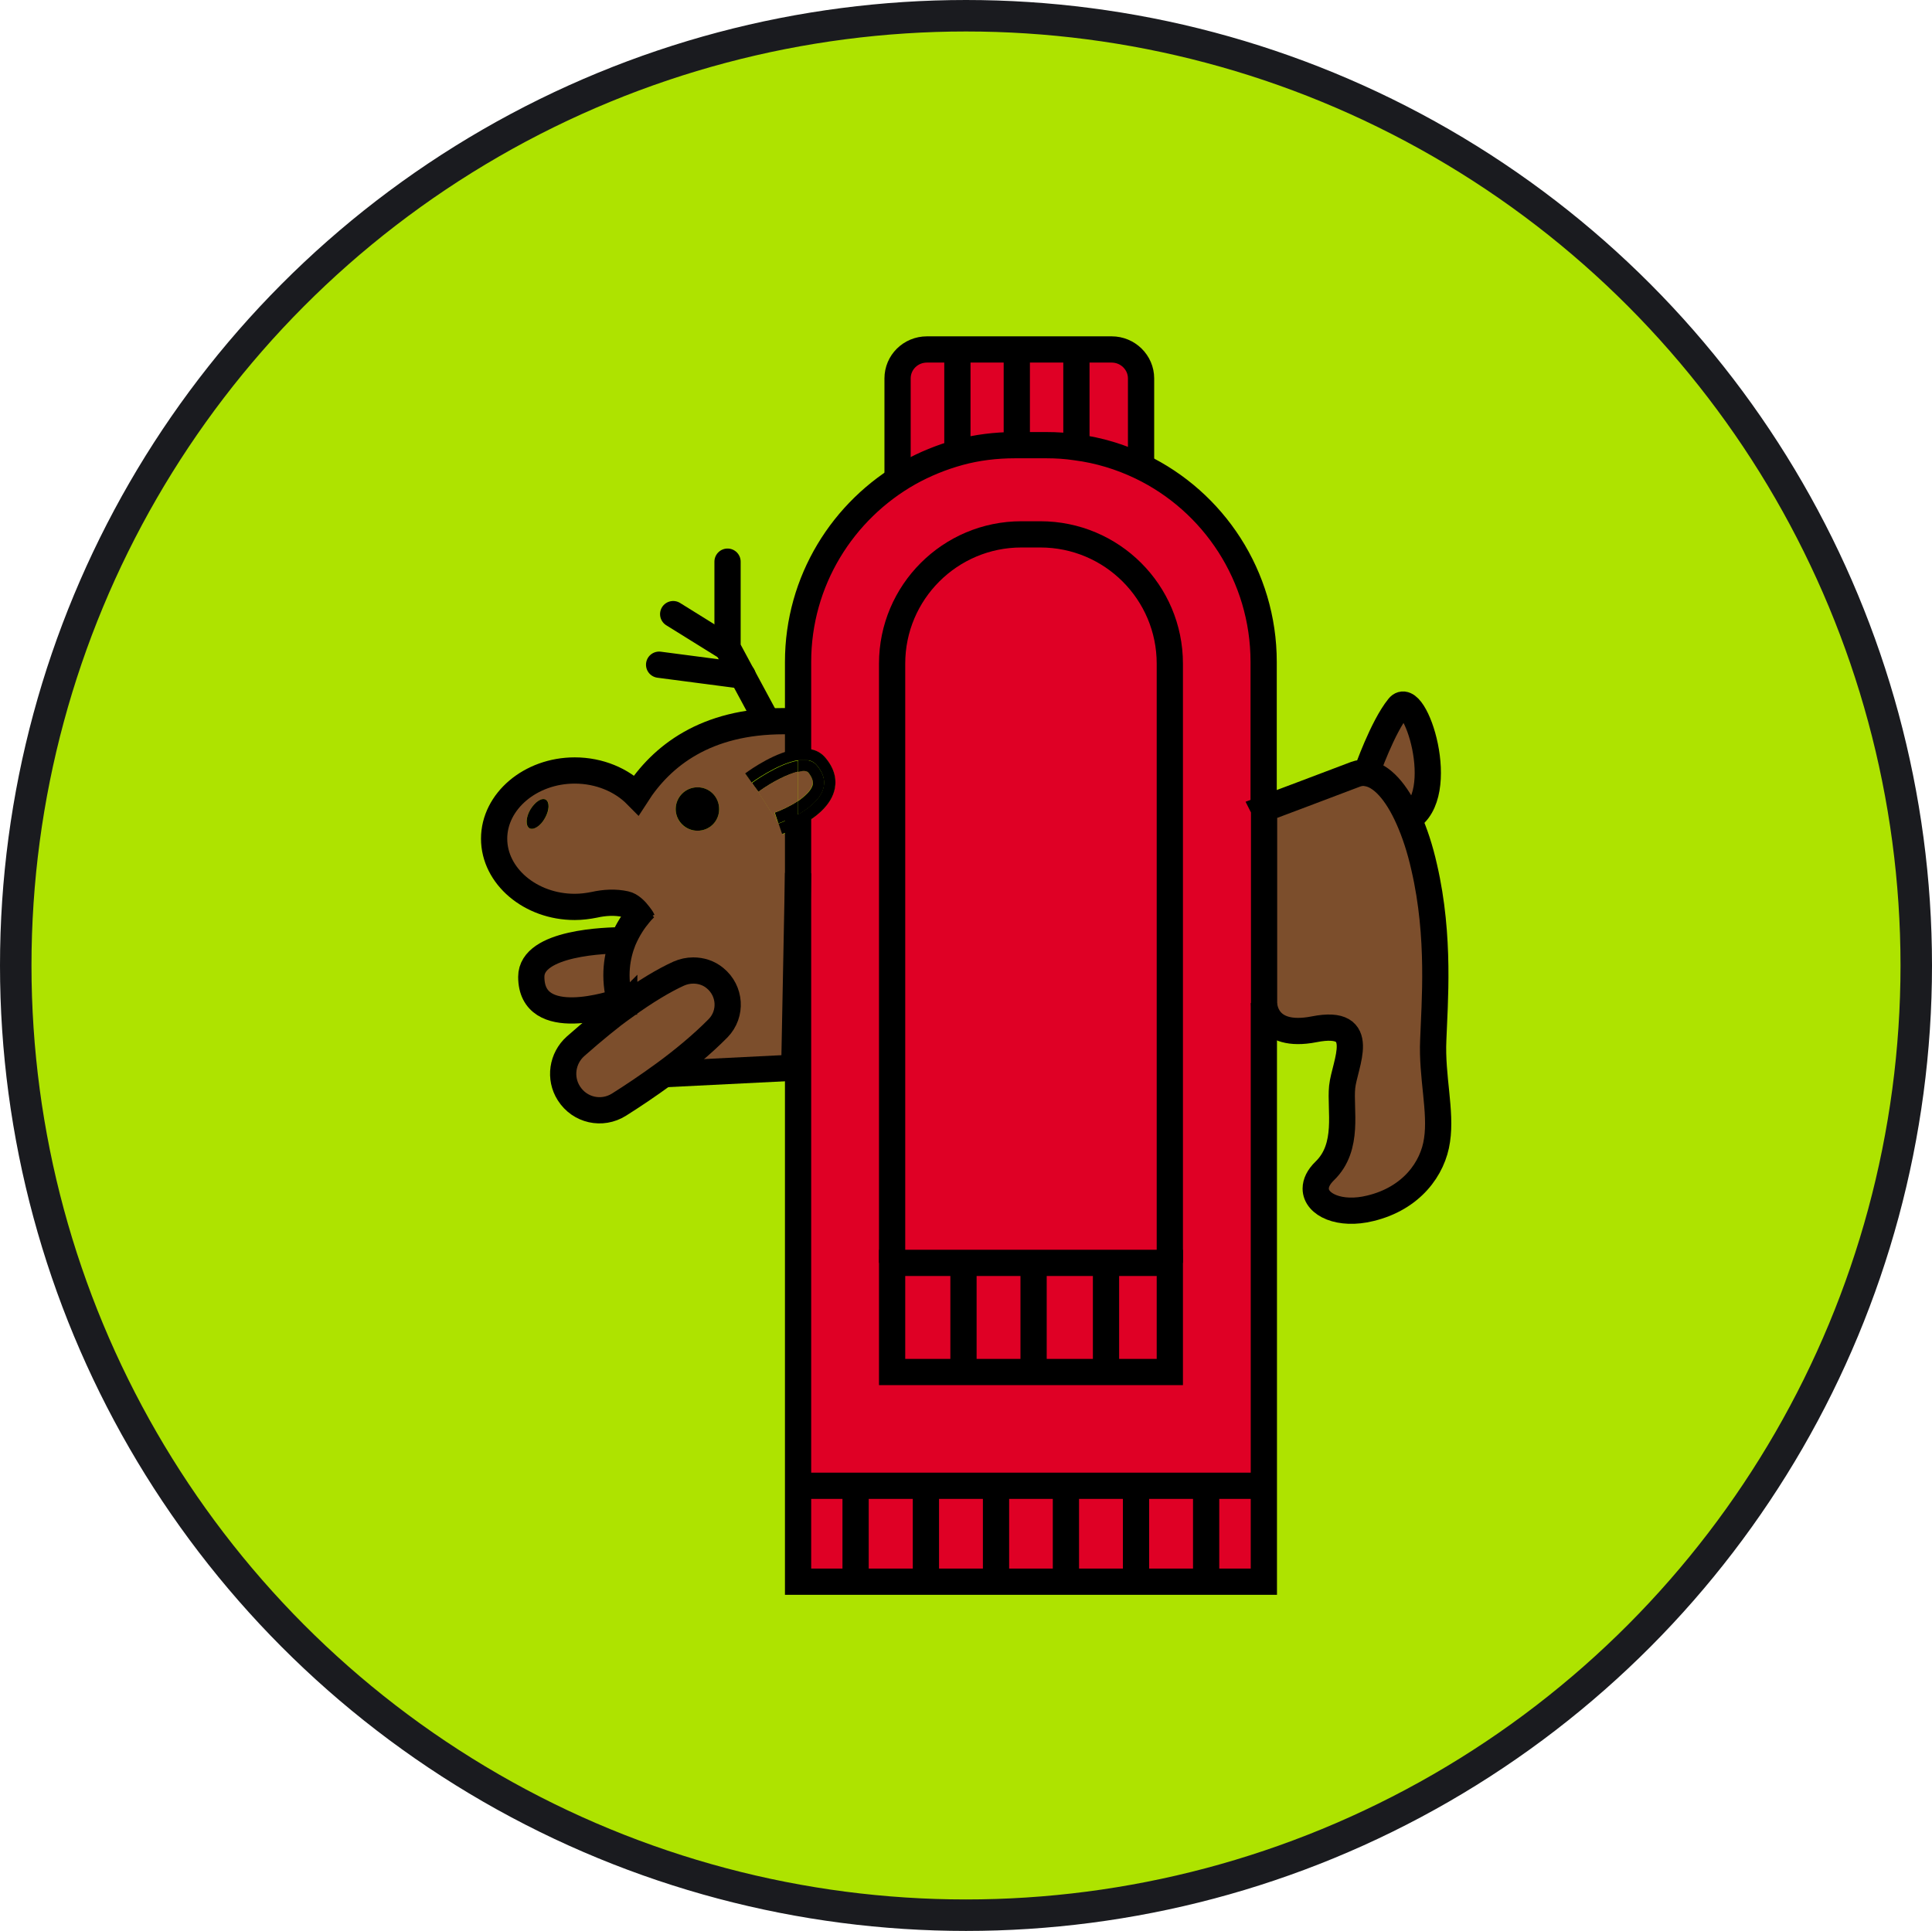 <svg viewBox="0 0 92.04 92" xmlns="http://www.w3.org/2000/svg" id="Layer_1"><defs><style>.cls-1,.cls-2{fill:#aee300;}.cls-2{stroke:#1a1b1f;stroke-width:1.5px;}.cls-2,.cls-3{stroke-miterlimit:10;}.cls-4{fill:#df0025;}.cls-5{fill:#7c4e2c;}.cls-6{stroke-linecap:round;stroke-linejoin:round;}.cls-6,.cls-3{fill:none;stroke:#000;stroke-width:1.25px;}</style></defs><ellipse ry="45.25" rx="45.27" cy="46" cx="46.02" class="cls-2"></ellipse><path d="M38.02,36.77c-.48.11-1.22.47-1.89.96l-.16-.21-.03-.04-.08-.11-.03-.05v-.02s1.23-.91,2.19-1.06v.55Z"></path><path d="M54.36,22.24c-.97-.46-2-.78-3.09-.92v-.1s.01-4.57.01-4.57h1.69c.77,0,1.4.62,1.4,1.38v4.21Z" class="cls-4"></path><path d="M55.73,65.37V31.62c0-3.4-2.76-6.16-6.17-6.16h-.9c-3.4,0-6.16,2.76-6.16,6.16v33.75h13.24ZM39.33,36.12c-.33-.4-.81-.49-1.31-.43v-4.14c0-3.86,2.13-7.23,5.28-9.01.75-.42,1.56-.75,2.4-.98s1.74-.34,2.65-.34h1.51c.47,0,.94.03,1.4.1,1.09.14,2.13.46,3.09.92,3.46,1.66,5.85,5.21,5.85,9.31v39.24h-22.19v-31.38c.64-.33,1.49-.9,1.72-1.71.11-.38.12-.96-.41-1.59Z" class="cls-4"></path><path d="M26,38.1c-.19-.11-.52.11-.74.48-.21.36-.24.76-.04.88.19.11.53-.11.74-.48.23-.38.24-.76.04-.88ZM33.23,37.51c-.58,0-1.04.46-1.04,1.04s.46,1.03,1.04,1.03,1.03-.46,1.03-1.03-.46-1.04-1.03-1.04ZM38.02,41.6l-.18,9.27-6.19.3h0c.89-.67,1.81-1.42,2.57-2.19.67-.69.59-1.79-.15-2.39-.3-.25-.67-.36-1.03-.36-.24,0-.47.05-.7.15-.7.32-1.56.83-2.61,1.59l-.18-.26c-.32-1.17-.15-2.16.15-2.91.23-.54.52-.96.74-1.22-.15-.2-.39-.44-.63-.49-.49-.11-1-.08-1.49.03-.3.06-.61.1-.93.1-2.11,0-3.84-1.47-3.84-3.25s1.73-3.25,3.84-3.25c1.18,0,2.24.46,2.94,1.17,1.2-1.87,3.3-3.52,7.01-3.52h.7v1.33c-1.04.13-2.21.94-2.52,1.17l.33.45.03.05.08.11.03.04,1.11,1.73h.01l.17.5c.08-.03.39-.14.76-.33v2.19Z" class="cls-5"></path><path d="M67.1,39.02c-.59-1.34-1.31-2.09-1.99-2.19v-.03s.75-2.16,1.52-3.11c.76-.97,2.44,4.19.46,5.33Z" class="cls-5"></path><path d="M65.11,36.83c.68.1,1.4.85,1.99,2.19.28.63.54,1.4.74,2.3.77,3.33.49,6.48.43,8.22-.08,1.74.39,3.4.18,4.77-.19,1.36-1.22,2.78-3.18,3.25-1.45.36-2.6-.17-2.6-.94,0-.26.13-.55.43-.84,1.19-1.15.72-2.91.83-4,.11-1.08,1.31-3.27-1.33-2.75-2.39.47-2.39-1.23-2.39-1.23v-9.25s3.25-1.22,4.37-1.65c.17-.06.35-.09.54-.05Z" class="cls-5"></path><path d="M36.9,38.72c.28-.1.73-.3,1.12-.56v.63c-.46.27-.88.42-.93.44h-.01l-.17-.52Z"></path><path d="M35.97,37.51l-.03-.04.03.04Z" class="cls-5"></path><path d="M38.02,36.22c-.96.15-2.2,1.06-2.2,1.06v.02s-.32-.45-.32-.45c.31-.23,1.48-1.04,2.52-1.17v.54Z"></path><path d="M35.86,37.36l-.03-.05.03.05Z"></path><path d="M37.08,39.24l-1.11-1.73.16.21c.67-.48,1.41-.85,1.89-.96v1.4c-.39.26-.84.46-1.12.56l.17.52Z" class="cls-5"></path><polygon points="45.9 60.42 42.5 60.42 42.5 60.17 55.73 60.17 55.73 60.42 52.69 60.42 49.24 60.42 45.9 60.42" class="cls-1"></polygon><rect height="4.57" width="3.34" y="70.79" x="54.12" class="cls-4"></rect><path d="M51.28,16.64v4.67c-.46-.06-.93-.1-1.41-.1h-1.43v-4.57h2.83Z" class="cls-4"></path><rect height="4.57" width="2.75" y="70.79" x="57.46" class="cls-4"></rect><polygon points="49.24 65.37 45.9 65.37 45.9 65.05 45.9 60.48 45.9 60.42 49.24 60.42 49.24 60.48 49.24 65.05 49.24 65.37" class="cls-4"></polygon><path d="M38.02,38.8v.61c-.38.19-.69.3-.76.33l-.17-.5c.05-.02.47-.17.93-.44Z"></path><rect height="4.57" width="3.35" y="70.79" x="40.76" class="cls-4"></rect><path d="M49.56,25.46c3.41,0,6.17,2.76,6.17,6.16v28.55h-13.24v-28.55c0-3.4,2.76-6.16,6.16-6.16h.9Z" class="cls-4"></path><path d="M38.91,36.46c-.2-.25-.53-.3-.89-.24v-.54c.5-.06.98.03,1.31.43.53.63.52,1.21.41,1.59-.23.81-1.07,1.37-1.72,1.71v-.61c.82-.47,1.76-1.3.89-2.34Z"></path><path d="M45.61,21.22v-4.57h2.83v4.57h-.09c-.91,0-1.8.12-2.65.34l-.1-.34Z" class="cls-4"></path><path d="M42.77,22.54v-4.51c0-.76.62-1.38,1.4-1.38h1.45v4.57l.1.34c-.85.23-1.65.56-2.4.98h-.54Z" class="cls-4"></path><polygon points="55.73 60.42 55.73 65.37 52.69 65.37 52.69 65.05 52.69 60.48 52.69 60.42 55.73 60.42" class="cls-4"></polygon><rect height="4.57" width="2.74" y="70.79" x="38.02" class="cls-4"></rect><polygon points="52.69 65.37 49.24 65.37 49.24 65.05 49.24 60.48 49.24 60.42 52.69 60.42 52.69 60.48 52.69 65.05 52.69 65.37" class="cls-4"></polygon><path d="M38.02,38.17v-1.4c.24-.06.41-.05.48.03.25.3.24.49.2.61-.08.26-.35.53-.69.75Z" class="cls-5"></path><polygon points="45.9 65.37 42.5 65.37 42.5 60.42 45.9 60.42 45.9 60.48 45.9 65.05 45.9 65.37" class="cls-4"></polygon><rect height="4.57" width="3.34" y="70.79" x="50.78" class="cls-4"></rect><path d="M38.02,38.8v-.63c.33-.23.61-.49.69-.75.03-.12.04-.31-.2-.61-.08-.09-.25-.1-.48-.03v-.55c.36-.06.69-.01.89.24.87,1.04-.08,1.87-.89,2.34Z"></path><rect height="4.57" width="3.34" y="70.79" x="44.11" class="cls-4"></rect><rect height="4.57" width="3.34" y="70.79" x="47.45" class="cls-4"></rect><path d="M25.26,38.58c.23-.38.55-.59.74-.48.19.12.18.5-.04.88-.21.38-.55.59-.74.48-.19-.12-.17-.52.04-.88Z"></path><path d="M33.23,37.51c.57,0,1.03.46,1.03,1.04s-.46,1.03-1.03,1.03-1.04-.46-1.04-1.03.46-1.04,1.04-1.04Z"></path><path d="M34.06,46.59c.74.6.82,1.71.15,2.39-.75.77-1.67,1.52-2.57,2.18-.77.57-1.52,1.07-2.15,1.46-.82.52-1.88.28-2.39-.54-.46-.72-.32-1.67.32-2.24.85-.75,1.61-1.36,2.29-1.87,0,0,.01,0,.01-.01,1.05-.76,1.91-1.27,2.61-1.59.23-.1.46-.15.7-.15.36,0,.73.12,1.03.36Z" class="cls-5"></path><path d="M29.54,47.71h-.01c-.27.1-4.22,1.44-4.22-1.17,0-1.65,3.61-1.74,4.38-1.74-.3.75-.47,1.74-.15,2.91Z" class="cls-5"></path><path d="M30.6,43.82c-.02-.05-.09-.15-.17-.25-.15-.2-.39-.44-.63-.49-.49-.11-1-.08-1.49.03-.3.06-.61.1-.93.1-2.11,0-3.84-1.47-3.84-3.25s1.73-3.25,3.84-3.25c1.18,0,2.24.46,2.94,1.17,1.2-1.87,3.3-3.52,7.01-3.52h.7" class="cls-3"></path><path d="M29.72,47.97s-.01.01-.01.01c-.68.5-1.44,1.12-2.29,1.87-.64.57-.78,1.52-.32,2.24.52.82,1.58,1.05,2.39.54.62-.39,1.37-.89,2.15-1.46.89-.65,1.81-1.41,2.57-2.18.67-.69.59-1.79-.15-2.39-.3-.25-.67-.36-1.03-.36-.24,0-.47.05-.7.15-.7.32-1.56.83-2.61,1.59Z" class="cls-3"></path><path d="M29.84,44.8h-.15c-.77,0-4.38.09-4.38,1.74,0,2.61,3.95,1.27,4.22,1.18h.01c-.32-1.18-.15-2.17.15-2.92.23-.54.52-.96.74-1.22.19-.24.34-.36.34-.36" class="cls-3"></path><polyline points="31.64 51.18 37.84 50.87 38.02 41.6" class="cls-3"></polyline><polyline points="34.66 26.76 34.66 30.87 35.37 32.19 36.54 34.36" class="cls-6"></polyline><line y2="30.87" x2="34.66" y1="29.26" x1="32.07" class="cls-6"></line><polyline points="60.21 47.79 60.21 56.62 60.21 70.79 60.21 75.36 57.46 75.36 54.12 75.36 50.78 75.36 47.45 75.36 44.11 75.36 40.76 75.36 38.02 75.36 38.02 70.79 38.02 43.21 38.02 41.6 38.02 38.8" class="cls-3"></polyline><path d="M38.02,36.22v-4.68c0-3.86,2.13-7.23,5.28-9.01.75-.42,1.56-.75,2.4-.98s1.74-.34,2.65-.34h1.51c.47,0,.94.03,1.4.1,1.09.14,2.13.46,3.09.92,3.46,1.66,5.85,5.21,5.85,9.31v7" class="cls-3"></path><path d="M42.5,60.17v-28.55c0-3.4,2.76-6.16,6.16-6.16h.9c3.41,0,6.17,2.76,6.17,6.16v28.55" class="cls-3"></path><polygon points="55.73 60.42 55.73 65.37 52.69 65.37 49.24 65.37 45.9 65.37 42.5 65.37 42.5 60.42 42.5 60.17 55.73 60.17 55.73 60.42" class="cls-3"></polygon><polyline points="38.02 70.79 40.76 70.79 44.11 70.79 47.45 70.79 50.78 70.79 54.12 70.79 57.46 70.79 60.21 70.79" class="cls-3"></polyline><line y2="75.36" x2="40.76" y1="70.79" x1="40.76" class="cls-3"></line><line y2="75.36" x2="44.11" y1="70.79" x1="44.11" class="cls-3"></line><line y2="75.36" x2="47.45" y1="70.79" x1="47.45" class="cls-3"></line><line y2="65.05" x2="45.9" y1="60.48" x1="45.9" class="cls-3"></line><line y2="65.05" x2="49.24" y1="60.48" x1="49.24" class="cls-3"></line><line y2="21.22" x2="45.61" y1="16.64" x1="45.61" class="cls-3"></line><line y2="21.22" x2="51.28" y1="16.64" x1="51.28" class="cls-3"></line><line y2="21.22" x2="48.44" y1="16.64" x1="48.44" class="cls-3"></line><line y2="65.05" x2="52.69" y1="60.48" x1="52.69" class="cls-3"></line><line y2="75.36" x2="50.78" y1="70.79" x1="50.78" class="cls-3"></line><line y2="75.36" x2="54.12" y1="70.79" x1="54.12" class="cls-3"></line><line y2="75.36" x2="57.46" y1="70.79" x1="57.46" class="cls-3"></line><path d="M43.3,22.54h-.54v-4.51c0-.76.62-1.38,1.4-1.38h8.8c.77,0,1.4.62,1.4,1.38v4.51" class="cls-3"></path><path d="M60.21,38.54s3.25-1.22,4.37-1.65c.17-.06.35-.09.54-.05.68.1,1.4.85,1.99,2.19.28.63.54,1.4.74,2.3.77,3.33.49,6.48.43,8.22-.08,1.74.39,3.4.18,4.77-.19,1.36-1.22,2.78-3.18,3.25-1.45.36-2.6-.17-2.6-.94,0-.26.13-.55.43-.84,1.19-1.15.72-2.91.83-4,.11-1.08,1.31-3.27-1.33-2.75-2.39.47-2.39-1.23-2.39-1.23v-9.25Z" class="cls-3"></path><path d="M65.11,36.8s.75-2.16,1.52-3.11c.76-.97,2.44,4.19.46,5.33" class="cls-3"></path><polyline points="31.4 31.67 35.37 32.19 35.38 32.19" class="cls-6"></polyline></svg>
